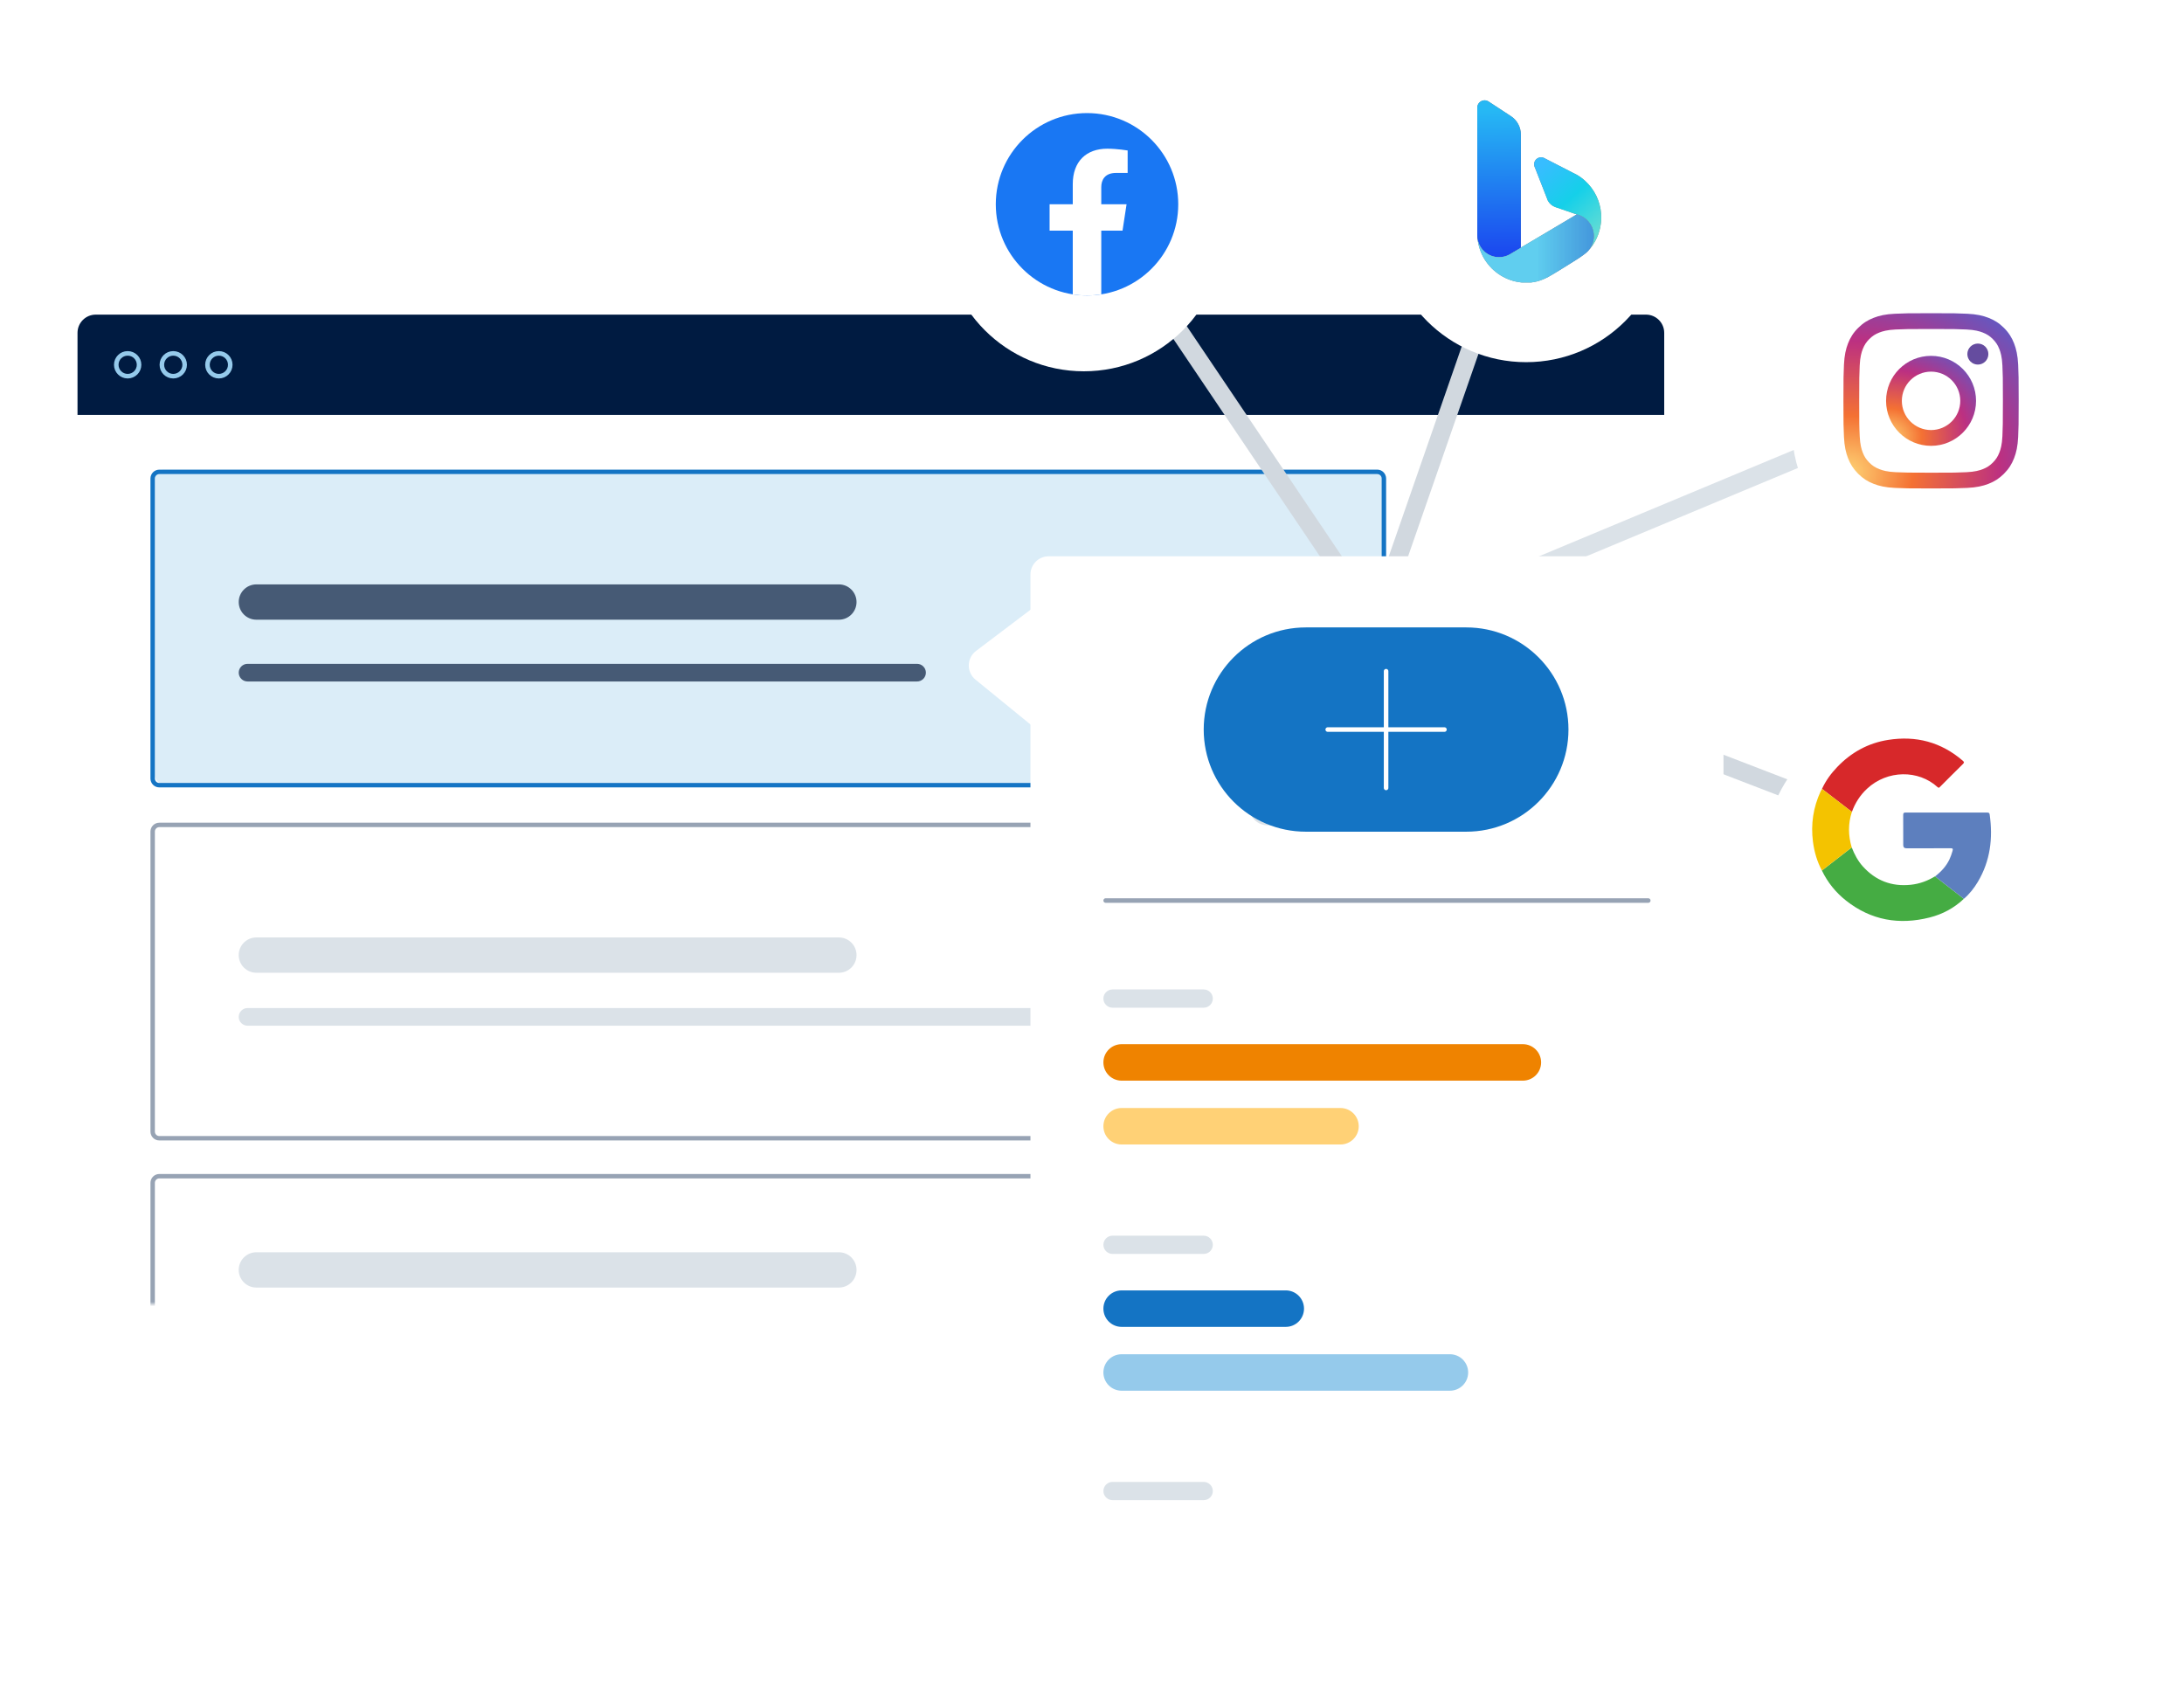 <?xml version="1.0" encoding="UTF-8"?>
<svg xmlns="http://www.w3.org/2000/svg" width="479" height="370" viewBox="0 0 479 370" fill="none">
  <g filter="url(#filter0_d_32_387)">
    <path d="M365 86V282C365 284.21 363.21 286 361 286H21C18.79 286 17 284.21 17 282V86H365Z" fill="white"></path>
    <path d="M21 64H361C363.21 64 365 65.79 365 68V86H17V68C17 65.79 18.79 64 21 64Z" fill="#001B41"></path>
    <path d="M28 77.5C29.381 77.5 30.5 76.381 30.5 75C30.5 73.619 29.381 72.5 28 72.5C26.619 72.5 25.5 73.619 25.5 75C25.5 76.381 26.619 77.5 28 77.5Z" stroke="#95CAEB"></path>
    <path d="M38 77.5C39.381 77.5 40.5 76.381 40.5 75C40.5 73.619 39.381 72.5 38 72.5C36.619 72.5 35.5 73.619 35.5 75C35.5 76.381 36.619 77.5 38 77.5Z" stroke="#95CAEB"></path>
    <path d="M48 77.5C49.381 77.5 50.5 76.381 50.5 75C50.5 73.619 49.381 72.5 48 72.5C46.619 72.5 45.5 73.619 45.5 75C45.5 76.381 46.619 77.5 48 77.5Z" stroke="#95CAEB"></path>
  </g>
  <mask id="mask0_32_387" style="mask-type:alpha" maskUnits="userSpaceOnUse" x="17" y="86" width="348" height="200">
    <path d="M365 86V282C365 284.21 363.21 286 361 286H21C18.79 286 17 284.21 17 282V86H365Z" fill="white"></path>
  </mask>
  <g mask="url(#mask0_32_387)">
    <path d="M302.064 181.397C302.597 181.397 303.032 181.832 303.032 182.364V248.179C303.032 248.711 302.597 249.147 302.064 249.147H34.936C34.403 249.147 33.968 248.711 33.968 248.179V182.364C33.968 181.832 34.403 181.397 34.936 181.397H302.064ZM302.064 180.429H34.936C33.871 180.429 33 181.3 33 182.364V248.179C33 249.243 33.871 250.114 34.936 250.114H302.064C303.129 250.114 304 249.243 304 248.179V182.364C304 181.3 303.129 180.429 302.064 180.429Z" fill="#97A3B4"></path>
    <path d="M54.293 221.079H253.672C254.736 221.079 255.607 221.95 255.607 223.015C255.607 224.079 254.736 224.95 253.672 224.95H54.293C53.228 224.95 52.357 224.079 52.357 223.015C52.357 221.95 53.228 221.079 54.293 221.079Z" fill="#DBE2E8"></path>
    <path d="M56.229 205.593H183.986C186.125 205.593 187.857 207.325 187.857 209.464C187.857 211.603 186.125 213.336 183.986 213.336H56.229C54.09 213.336 52.357 211.603 52.357 209.464C52.357 207.325 54.09 205.593 56.229 205.593Z" fill="#DBE2E8"></path>
    <path d="M302.064 258.438C302.597 258.438 303.032 258.873 303.032 259.406V325.22C303.032 325.752 302.597 326.188 302.064 326.188H34.936C34.403 326.188 33.968 325.752 33.968 325.22V259.406C33.968 258.873 34.403 258.438 34.936 258.438H302.064ZM302.064 257.47H34.936C33.871 257.47 33 258.341 33 259.406V325.22C33 326.285 33.871 327.156 34.936 327.156H302.064C303.129 327.156 304 326.285 304 325.22V259.406C304 258.341 303.129 257.47 302.064 257.47Z" fill="#97A3B4"></path>
    <path d="M56.229 274.634H183.986C186.125 274.634 187.857 276.367 187.857 278.506C187.857 280.645 186.125 282.377 183.986 282.377H56.229C54.09 282.377 52.357 280.645 52.357 278.506C52.357 276.367 54.09 274.634 56.229 274.634Z" fill="#DBE2E8"></path>
    <path d="M34 105C34 103.895 34.895 103 36 103H302C303.105 103 304 103.895 304 105V170C304 171.105 303.105 172 302 172H36C34.895 172 34 171.105 34 170V105Z" fill="#DBEDF8"></path>
    <path d="M302.064 103.968C302.597 103.968 303.032 104.403 303.032 104.936V170.75C303.032 171.282 302.597 171.718 302.064 171.718H34.936C34.403 171.718 33.968 171.282 33.968 170.75V104.936C33.968 104.403 34.403 103.968 34.936 103.968H302.064ZM302.064 103H34.936C33.871 103 33 103.871 33 104.936V170.75C33 171.815 33.871 172.686 34.936 172.686H302.064C303.129 172.686 304 171.815 304 170.75V104.936C304 103.871 303.129 103 302.064 103Z" fill="#1474C4"></path>
    <path d="M54.293 145.586H201.131C202.196 145.586 203.067 146.457 203.067 147.522C203.067 148.586 202.196 149.457 201.131 149.457H54.293C53.228 149.457 52.357 148.586 52.357 147.522C52.357 146.457 53.228 145.586 54.293 145.586Z" fill="#465A75"></path>
    <path d="M56.229 128.164H183.986C186.125 128.164 187.857 129.897 187.857 132.036C187.857 134.175 186.125 135.907 183.986 135.907H56.229C54.09 135.907 52.357 134.175 52.357 132.036C52.357 129.897 54.09 128.164 56.229 128.164Z" fill="#465A75"></path>
  </g>
  <path d="M302 139L423 88.5" stroke="#DBE2E8" stroke-width="4" stroke-miterlimit="10"></path>
  <path d="M302 137L241 46.5" stroke="#D1D8DF" stroke-width="4"></path>
  <path d="M334 43.5L301.5 137" stroke="#D1D8DF" stroke-width="4"></path>
  <path d="M301 138L416.5 182.5" stroke="#D1D8DF" stroke-width="4"></path>
  <g filter="url(#filter1_d_32_387)">
    <path d="M417.714 151C400.751 151 386.999 164.752 386.999 181.715C386.999 198.678 400.751 212.429 417.714 212.429C434.677 212.429 448.429 198.678 448.429 181.715C448.429 164.752 434.677 151 417.714 151Z" fill="white"></path>
  </g>
  <path fill-rule="evenodd" clip-rule="evenodd" d="M399.604 173.01C400.421 171.216 401.574 169.649 402.928 168.232C405.99 165.027 409.696 162.973 414.084 162.273C420.225 161.293 425.722 162.739 430.472 166.826C430.772 167.084 430.846 167.235 430.52 167.554C428.844 169.195 427.193 170.862 425.533 172.52C425.364 172.69 425.248 172.897 424.946 172.621C420.765 168.792 413.939 168.836 409.495 172.966C407.969 174.384 406.884 176.083 406.175 178.03C406.072 177.963 405.962 177.903 405.864 177.827C403.777 176.223 401.691 174.617 399.606 173.011L399.604 173.01Z" fill="#D7282A"></path>
  <path fill-rule="evenodd" clip-rule="evenodd" d="M406.124 185.848C406.724 187.37 407.468 188.808 408.576 190.03C411.391 193.137 414.881 194.476 419.061 194.042C421.004 193.84 422.774 193.183 424.427 192.173C424.586 192.315 424.737 192.466 424.905 192.597C426.84 194.107 428.778 195.614 430.715 197.122C428.578 199.149 426.056 200.498 423.219 201.215C416.529 202.905 410.363 201.837 404.887 197.519C402.624 195.733 400.842 193.529 399.587 190.919C401.766 189.229 403.945 187.538 406.123 185.848H406.124Z" fill="#45AC43"></path>
  <path fill-rule="evenodd" clip-rule="evenodd" d="M430.716 197.123C428.778 195.615 426.841 194.108 424.906 192.599C424.738 192.468 424.587 192.316 424.428 192.174C425.74 191.174 426.834 189.991 427.553 188.488C427.839 187.889 428.041 187.261 428.231 186.627C428.362 186.19 428.321 186.02 427.781 186.025C424.556 186.052 421.332 186.039 418.107 186.038C417.652 186.038 417.424 185.802 417.423 185.332C417.423 183.148 417.434 180.964 417.414 178.78C417.409 178.359 417.484 178.197 417.959 178.199C423.906 178.216 429.854 178.213 435.8 178.204C436.122 178.204 436.323 178.228 436.379 178.618C437.118 183.816 436.526 188.781 433.803 193.369C432.969 194.773 431.967 196.056 430.714 197.123H430.716Z" fill="#5D7FBE"></path>
  <path fill-rule="evenodd" clip-rule="evenodd" d="M406.125 185.848C403.946 187.538 401.767 189.228 399.589 190.919C398.524 188.943 397.911 186.82 397.624 184.608C397.129 180.775 397.674 177.088 399.3 173.573C399.39 173.38 399.503 173.198 399.605 173.01C401.691 174.615 403.776 176.221 405.863 177.825C405.961 177.9 406.07 177.961 406.174 178.028C405.3 180.629 405.344 183.237 406.125 185.847V185.848Z" fill="#F4C300"></path>
  <g filter="url(#filter2_d_32_387)">
    <path d="M423.715 57C406.752 57 393 70.751 393 87.715C393 104.678 406.752 118.429 423.715 118.429C440.678 118.429 454.43 104.678 454.43 87.715C454.43 70.751 440.678 57 423.715 57Z" fill="white"></path>
  </g>
  <g clip-path="url(#clip0_32_387)">
    <path d="M410.938 69.699C409.672 70.191 408.602 70.847 407.531 71.918C406.461 72.98 405.805 74.058 405.312 75.316C404.836 76.535 404.516 77.933 404.422 79.98C404.328 82.027 404.305 82.683 404.305 87.902C404.305 93.121 404.328 93.777 404.422 95.824C404.516 97.871 404.844 99.269 405.312 100.488C405.805 101.754 406.461 102.824 407.531 103.894C408.602 104.965 409.672 105.621 410.938 106.113C412.156 106.59 413.555 106.91 415.602 107.004C417.648 107.097 418.305 107.121 423.523 107.121C428.742 107.121 429.398 107.097 431.445 107.004C433.492 106.91 434.891 106.582 436.109 106.113C437.375 105.621 438.445 104.965 439.516 103.894C440.586 102.824 441.242 101.754 441.734 100.488C442.211 99.269 442.531 97.871 442.625 95.824C442.719 93.777 442.742 93.121 442.742 87.902C442.742 82.683 442.719 82.027 442.625 79.98C442.531 77.933 442.203 76.535 441.734 75.316C441.242 74.058 440.586 72.98 439.523 71.918C438.453 70.847 437.383 70.191 436.117 69.699C434.898 69.222 433.5 68.902 431.453 68.808C429.406 68.715 428.75 68.691 423.531 68.691C418.312 68.691 417.656 68.715 415.609 68.808C413.555 68.894 412.156 69.222 410.938 69.699ZM431.289 72.261C433.164 72.347 434.18 72.66 434.859 72.925C435.758 73.277 436.398 73.691 437.07 74.363C437.742 75.035 438.156 75.675 438.508 76.574C438.773 77.254 439.086 78.269 439.172 80.144C439.266 82.168 439.281 82.777 439.281 87.91C439.281 93.043 439.258 93.652 439.172 95.675C439.086 97.55 438.773 98.566 438.508 99.246C438.156 100.144 437.742 100.785 437.07 101.457C436.398 102.129 435.758 102.543 434.859 102.894C434.18 103.16 433.164 103.472 431.289 103.558C429.266 103.652 428.656 103.668 423.523 103.668C418.391 103.668 417.781 103.644 415.758 103.558C413.883 103.472 412.867 103.16 412.188 102.894C411.289 102.543 410.648 102.129 409.977 101.457C409.305 100.785 408.891 100.144 408.539 99.246C408.273 98.566 407.961 97.55 407.875 95.675C407.781 93.652 407.766 93.043 407.766 87.91C407.766 82.777 407.789 82.168 407.875 80.144C407.961 78.269 408.273 77.254 408.539 76.574C408.891 75.675 409.305 75.035 409.977 74.363C410.648 73.691 411.289 73.277 412.188 72.925C412.867 72.66 413.883 72.347 415.758 72.261C417.781 72.168 418.391 72.152 423.523 72.152C428.656 72.152 429.266 72.168 431.289 72.261Z" fill="url(#paint0_radial_32_387)"></path>
    <path d="M413.656 87.91C413.656 93.363 418.078 97.777 423.523 97.777C428.969 97.777 433.391 93.355 433.391 87.91C433.391 82.465 428.977 78.043 423.523 78.043C418.07 78.043 413.656 82.457 413.656 87.91ZM429.93 87.91C429.93 91.449 427.063 94.316 423.523 94.316C419.984 94.316 417.117 91.449 417.117 87.91C417.117 84.371 419.984 81.504 423.523 81.504C427.063 81.504 429.93 84.371 429.93 87.91Z" fill="url(#paint1_radial_32_387)"></path>
    <path d="M433.789 79.957C435.062 79.957 436.094 78.925 436.094 77.652C436.094 76.379 435.062 75.347 433.789 75.347C432.516 75.347 431.484 76.379 431.484 77.652C431.484 78.925 432.516 79.957 433.789 79.957Z" fill="#654C9F"></path>
  </g>
  <g filter="url(#filter3_d_32_387)">
    <path d="M237.715 14C220.751 14 207 27.752 207 44.715C207 61.678 220.751 75.429 237.715 75.429C254.678 75.429 268.429 61.678 268.429 44.715C268.429 27.752 254.678 14 237.715 14Z" fill="white"></path>
  </g>
  <path d="M238.407 64.8C249.457 64.8 258.415 55.846 258.415 44.8C258.415 33.754 249.457 24.8 238.407 24.8C227.357 24.8 218.399 33.754 218.399 44.8C218.399 55.846 227.357 64.8 238.407 64.8Z" fill="#1977F3"></path>
  <path d="M246.195 50.583L247.081 44.8H241.533V41.048C241.533 39.468 242.307 37.923 244.794 37.923H247.318V33.001C247.318 33.001 245.027 32.611 242.838 32.611C238.269 32.611 235.281 35.378 235.281 40.393V44.8H230.2V50.583H235.281V64.558C236.3 64.719 237.343 64.8 238.407 64.8C239.471 64.8 240.514 64.716 241.533 64.558V50.583H246.195Z" fill="white"></path>
  <g filter="url(#filter4_d_32_387)">
    <path d="M334.715 12C317.752 12 304 25.752 304 42.715C304 59.678 317.752 73.429 334.715 73.429C351.678 73.429 365.43 59.678 365.43 42.715C365.43 25.752 351.678 12 334.715 12Z" fill="white"></path>
  </g>
  <path d="M336.471 35.873C336.465 35.92 336.465 35.975 336.465 36.029C336.465 36.237 336.507 36.437 336.582 36.621L336.649 36.759L336.913 37.437L338.287 40.949L339.486 44.016C339.828 44.636 340.376 45.122 341.036 45.381L341.241 45.456C341.249 45.459 341.263 45.459 341.274 45.462L344.559 46.593V46.596L345.815 47.028L345.901 47.057C345.904 47.057 345.909 47.06 345.912 47.06C346.16 47.123 346.402 47.207 346.634 47.309C347.17 47.541 347.655 47.871 348.07 48.273C348.237 48.434 348.391 48.606 348.534 48.79C348.655 48.944 348.765 49.107 348.865 49.276C349.303 50.005 349.555 50.862 349.555 51.775C349.555 51.938 349.547 52.096 349.53 52.256C349.525 52.326 349.517 52.394 349.506 52.462V52.467C349.495 52.539 349.482 52.613 349.468 52.685C349.454 52.756 349.441 52.826 349.425 52.896C349.423 52.904 349.42 52.913 349.417 52.92C349.402 52.992 349.383 53.062 349.363 53.132C349.346 53.199 349.324 53.267 349.299 53.332C349.278 53.402 349.253 53.472 349.224 53.54C349.199 53.61 349.171 53.681 349.138 53.748C349.049 53.953 348.943 54.151 348.825 54.339C348.671 54.587 348.496 54.821 348.302 55.037C349.843 53.377 350.868 51.233 351.123 48.86C351.166 48.471 351.188 48.076 351.188 47.679C351.188 47.426 351.177 47.175 351.161 46.923C350.967 44.077 349.674 41.533 347.7 39.717C347.156 39.212 346.562 38.763 345.922 38.382L344.714 37.763L338.592 34.616C338.404 34.535 338.201 34.494 337.996 34.494C337.204 34.494 336.549 35.1 336.471 35.873Z" fill="#7F7F7F"></path>
  <path d="M336.471 35.873C336.465 35.92 336.465 35.975 336.465 36.029C336.465 36.237 336.507 36.437 336.582 36.621L336.649 36.759L336.913 37.437L338.287 40.949L339.486 44.016C339.828 44.636 340.376 45.122 341.036 45.381L341.241 45.456C341.249 45.459 341.263 45.459 341.274 45.462L344.559 46.593V46.596L345.815 47.028L345.901 47.057C345.904 47.057 345.909 47.06 345.912 47.06C346.16 47.123 346.402 47.207 346.634 47.309C347.17 47.541 347.655 47.871 348.07 48.273C348.237 48.434 348.391 48.606 348.534 48.79C348.655 48.944 348.765 49.107 348.865 49.276C349.303 50.005 349.555 50.862 349.555 51.775C349.555 51.938 349.547 52.096 349.53 52.256C349.525 52.326 349.517 52.394 349.506 52.462V52.467C349.495 52.539 349.482 52.613 349.468 52.685C349.454 52.756 349.441 52.826 349.425 52.896C349.423 52.904 349.42 52.913 349.417 52.92C349.402 52.992 349.383 53.062 349.363 53.132C349.346 53.199 349.324 53.267 349.299 53.332C349.278 53.402 349.253 53.472 349.224 53.54C349.199 53.61 349.171 53.681 349.138 53.748C349.049 53.953 348.943 54.151 348.825 54.339C348.671 54.587 348.496 54.821 348.302 55.037C349.843 53.377 350.868 51.233 351.123 48.86C351.166 48.471 351.188 48.076 351.188 47.679C351.188 47.426 351.177 47.175 351.161 46.923C350.967 44.077 349.674 41.533 347.7 39.717C347.156 39.212 346.562 38.763 345.922 38.382L344.714 37.763L338.592 34.616C338.404 34.535 338.201 34.494 337.996 34.494C337.204 34.494 336.549 35.1 336.471 35.873Z" fill="url(#paint2_linear_32_387)"></path>
  <path d="M325.571 22C324.7 22.016 324 22.73 324 23.603V51.563C324.004 51.758 324.015 51.95 324.029 52.146C324.041 52.249 324.055 52.356 324.074 52.46C324.472 54.704 326.421 56.407 328.774 56.407C329.599 56.407 330.373 56.196 331.05 55.83C331.054 55.827 331.061 55.823 331.064 55.823L331.308 55.676L332.296 55.093L333.552 54.347L333.555 29.504C333.555 27.854 332.73 26.398 331.467 25.534C331.437 25.515 331.408 25.497 331.382 25.475L326.495 22.273C326.247 22.109 325.948 22.006 325.628 22H325.571Z" fill="#7F7F7F"></path>
  <path d="M325.571 22C324.7 22.016 324 22.73 324 23.603V51.563C324.004 51.758 324.015 51.95 324.029 52.146C324.041 52.249 324.055 52.356 324.074 52.46C324.472 54.704 326.421 56.407 328.774 56.407C329.599 56.407 330.373 56.196 331.05 55.83C331.054 55.827 331.061 55.823 331.064 55.823L331.308 55.676L332.296 55.093L333.552 54.347L333.555 29.504C333.555 27.854 332.73 26.398 331.467 25.534C331.437 25.515 331.408 25.497 331.382 25.475L326.495 22.273C326.247 22.109 325.948 22.006 325.628 22H325.571Z" fill="url(#paint3_linear_32_387)"></path>
  <path d="M344.95 47.543L333.713 54.216L333.551 54.313V54.349L332.295 55.094L331.308 55.678L331.066 55.824L331.05 55.832C330.374 56.2 329.6 56.408 328.775 56.408C326.423 56.408 324.471 54.706 324.075 52.461C324.263 54.103 324.822 55.632 325.664 56.964C327.4 59.708 330.334 61.617 333.729 61.949H335.804C337.641 61.757 339.174 61.02 340.785 60.025L343.263 58.507C344.38 57.79 347.409 56.027 348.302 55.038C348.496 54.821 348.671 54.589 348.825 54.341C348.943 54.152 349.049 53.954 349.138 53.749C349.168 53.679 349.197 53.611 349.224 53.541C349.25 53.472 349.274 53.403 349.299 53.332C349.346 53.197 349.383 53.062 349.418 52.922C349.436 52.842 349.453 52.764 349.469 52.686C349.523 52.391 349.553 52.089 349.553 51.775C349.553 50.862 349.301 50.005 348.865 49.277C348.765 49.107 348.655 48.944 348.534 48.791C348.391 48.606 348.238 48.434 348.07 48.274C347.655 47.872 347.171 47.542 346.634 47.31C346.402 47.207 346.161 47.123 345.912 47.061C345.909 47.061 345.904 47.058 345.901 47.058L345.815 47.029L344.95 47.543Z" fill="#7F7F7F"></path>
  <path d="M344.95 47.543L333.713 54.216L333.551 54.313V54.349L332.295 55.094L331.308 55.678L331.066 55.824L331.05 55.832C330.374 56.2 329.6 56.408 328.775 56.408C326.423 56.408 324.471 54.706 324.075 52.461C324.263 54.103 324.822 55.632 325.664 56.964C327.4 59.708 330.334 61.617 333.729 61.949H335.804C337.641 61.757 339.174 61.02 340.785 60.025L343.263 58.507C344.38 57.79 347.409 56.027 348.302 55.038C348.496 54.821 348.671 54.589 348.825 54.341C348.943 54.152 349.049 53.954 349.138 53.749C349.168 53.679 349.197 53.611 349.224 53.541C349.25 53.472 349.274 53.403 349.299 53.332C349.346 53.197 349.383 53.062 349.418 52.922C349.436 52.842 349.453 52.764 349.469 52.686C349.523 52.391 349.553 52.089 349.553 51.775C349.553 50.862 349.301 50.005 348.865 49.277C348.765 49.107 348.655 48.944 348.534 48.791C348.391 48.606 348.238 48.434 348.07 48.274C347.655 47.872 347.171 47.542 346.634 47.31C346.402 47.207 346.161 47.123 345.912 47.061C345.909 47.061 345.904 47.058 345.901 47.058L345.815 47.029L344.95 47.543Z" fill="url(#paint4_linear_32_387)"></path>
  <path opacity="0.15" d="M349.553 51.775C349.553 52.089 349.523 52.392 349.469 52.686C349.453 52.764 349.436 52.842 349.418 52.922C349.383 53.062 349.346 53.197 349.299 53.333C349.275 53.403 349.25 53.473 349.224 53.541C349.197 53.611 349.168 53.679 349.138 53.749C349.049 53.953 348.944 54.151 348.825 54.34C348.672 54.588 348.497 54.821 348.302 55.038C347.409 56.027 344.38 57.79 343.263 58.507L340.785 60.025C338.969 61.146 337.252 61.94 335.088 61.995C334.985 61.998 334.885 62 334.786 62C334.646 62 334.508 61.998 334.37 61.992C330.704 61.852 327.508 59.879 325.664 56.964C324.802 55.602 324.258 54.063 324.075 52.461C324.471 54.706 326.423 56.408 328.775 56.408C329.6 56.408 330.374 56.199 331.05 55.832L331.066 55.824L331.308 55.678L332.295 55.094L333.551 54.349V54.313L333.713 54.216L344.95 47.543L345.815 47.029L345.901 47.058C345.904 47.058 345.909 47.061 345.912 47.061C346.161 47.123 346.403 47.207 346.634 47.31C347.171 47.542 347.655 47.872 348.07 48.274C348.238 48.435 348.392 48.607 348.534 48.791C348.655 48.944 348.765 49.107 348.865 49.277C349.301 50.005 349.553 50.862 349.553 51.775Z" fill="#7F7F7F"></path>
  <path opacity="0.15" d="M349.553 51.775C349.553 52.089 349.523 52.392 349.469 52.686C349.453 52.764 349.436 52.842 349.418 52.922C349.383 53.062 349.346 53.197 349.299 53.333C349.275 53.403 349.25 53.473 349.224 53.541C349.197 53.611 349.168 53.679 349.138 53.749C349.049 53.953 348.944 54.151 348.825 54.34C348.672 54.588 348.497 54.821 348.302 55.038C347.409 56.027 344.38 57.79 343.263 58.507L340.785 60.025C338.969 61.146 337.252 61.94 335.088 61.995C334.985 61.998 334.885 62 334.786 62C334.646 62 334.508 61.998 334.37 61.992C330.704 61.852 327.508 59.879 325.664 56.964C324.802 55.602 324.258 54.063 324.075 52.461C324.471 54.706 326.423 56.408 328.775 56.408C329.6 56.408 330.374 56.199 331.05 55.832L331.066 55.824L331.308 55.678L332.295 55.094L333.551 54.349V54.313L333.713 54.216L344.95 47.543L345.815 47.029L345.901 47.058C345.904 47.058 345.909 47.061 345.912 47.061C346.161 47.123 346.403 47.207 346.634 47.31C347.171 47.542 347.655 47.872 348.07 48.274C348.238 48.435 348.392 48.607 348.534 48.791C348.655 48.944 348.765 49.107 348.865 49.277C349.301 50.005 349.553 50.862 349.553 51.775Z" fill="url(#paint5_linear_32_387)"></path>
  <g filter="url(#filter5_d_32_387)">
    <path d="M232.584 150.827C232.584 154.198 228.669 156.057 226.056 153.927L213.947 144.052C211.937 142.413 211.994 139.326 214.061 137.762L226.171 128.601C228.806 126.608 232.584 128.488 232.584 131.791L232.584 150.827Z" fill="white"></path>
    <path d="M374 117H230C227.791 117 226 118.791 226 121V341C226 343.209 227.791 345 230 345H374C376.209 345 378 343.209 378 341V121C378 118.791 376.209 117 374 117Z" fill="white"></path>
  </g>
  <path d="M244 221C242.9 221 242 220.1 242 219C242 217.9 242.9 217 244 217H264C265.1 217 266 217.9 266 219C266 220.1 265.1 221 264 221H244Z" fill="#DBE2E8"></path>
  <path d="M246 237C243.79 237 242 235.21 242 233C242 230.79 243.79 229 246 229H334C336.21 229 338 230.79 338 233C338 235.21 336.21 237 334 237H246Z" fill="#EF8300"></path>
  <path d="M246 251C243.79 251 242 249.21 242 247C242 244.79 243.79 243 246 243H294C296.21 243 298 244.79 298 247C298 249.21 296.21 251 294 251H246Z" fill="#FFD176"></path>
  <path d="M244 275C242.9 275 242 274.1 242 273C242 271.9 242.9 271 244 271H264C265.1 271 266 271.9 266 273C266 274.1 265.1 275 264 275H244Z" fill="#DBE2E8"></path>
  <path d="M246 291C243.79 291 242 289.21 242 287C242 284.79 243.79 283 246 283H282C284.21 283 286 284.79 286 287C286 289.21 284.21 291 282 291H246Z" fill="#1474C4"></path>
  <path d="M246 305C243.79 305 242 303.21 242 301C242 298.79 243.79 297 246 297H318C320.21 297 322 298.79 322 301C322 303.21 320.21 305 318 305H246Z" fill="#95CAEB"></path>
  <path d="M244 329C242.9 329 242 328.1 242 327C242 325.9 242.9 325 244 325H264C265.1 325 266 325.9 266 327C266 328.1 265.1 329 264 329H244Z" fill="#DBE2E8"></path>
  <path d="M278 173H326C328.21 173 330 174.79 330 177C330 179.21 328.21 181 326 181H278C275.79 181 274 179.21 274 177C274 174.79 275.79 173 278 173Z" fill="#DBE2E8"></path>
  <path d="M242.5 197.5H361.5" stroke="#97A3B4" stroke-linecap="round" stroke-linejoin="round"></path>
  <path d="M321.6 182.4C333.968 182.4 344 172.368 344 160C344 147.632 333.968 137.6 321.6 137.6H286.4C274.032 137.6 264 147.632 264 160C264 172.368 274.032 182.4 286.4 182.4H321.6Z" fill="#1474C4"></path>
  <path d="M304 147.2V172.8" stroke="white" stroke-linecap="round"></path>
  <path d="M291.2 160H316.8" stroke="white" stroke-linecap="round"></path>
  <defs>
    <filter id="filter0_d_32_387" x="-3" y="49" width="388" height="262" filterUnits="userSpaceOnUse" color-interpolation-filters="sRGB">
      <feFlood flood-opacity="0" result="BackgroundImageFix"></feFlood>
      <feColorMatrix in="SourceAlpha" type="matrix" values="0 0 0 0 0 0 0 0 0 0 0 0 0 0 0 0 0 0 127 0" result="hardAlpha"></feColorMatrix>
      <feOffset dy="5"></feOffset>
      <feGaussianBlur stdDeviation="10"></feGaussianBlur>
      <feColorMatrix type="matrix" values="0 0 0 0 0.008 0 0 0 0 0.063 0 0 0 0 0.169 0 0 0 0.15 0"></feColorMatrix>
      <feBlend mode="normal" in2="BackgroundImageFix" result="effect1_dropShadow_32_387"></feBlend>
      <feBlend mode="normal" in="SourceGraphic" in2="effect1_dropShadow_32_387" result="shape"></feBlend>
    </filter>
    <filter id="filter1_d_32_387" x="363" y="133" width="109.429" height="109.429" filterUnits="userSpaceOnUse" color-interpolation-filters="sRGB">
      <feFlood flood-opacity="0" result="BackgroundImageFix"></feFlood>
      <feColorMatrix in="SourceAlpha" type="matrix" values="0 0 0 0 0 0 0 0 0 0 0 0 0 0 0 0 0 0 127 0" result="hardAlpha"></feColorMatrix>
      <feOffset dy="6"></feOffset>
      <feGaussianBlur stdDeviation="12"></feGaussianBlur>
      <feColorMatrix type="matrix" values="0 0 0 0 0.008 0 0 0 0 0.063 0 0 0 0 0.169 0 0 0 0.15 0"></feColorMatrix>
      <feBlend mode="normal" in2="BackgroundImageFix" result="effect1_dropShadow_32_387"></feBlend>
      <feBlend mode="normal" in="SourceGraphic" in2="effect1_dropShadow_32_387" result="shape"></feBlend>
    </filter>
    <filter id="filter2_d_32_387" x="369" y="39" width="109.429" height="109.429" filterUnits="userSpaceOnUse" color-interpolation-filters="sRGB">
      <feFlood flood-opacity="0" result="BackgroundImageFix"></feFlood>
      <feColorMatrix in="SourceAlpha" type="matrix" values="0 0 0 0 0 0 0 0 0 0 0 0 0 0 0 0 0 0 127 0" result="hardAlpha"></feColorMatrix>
      <feOffset dy="6"></feOffset>
      <feGaussianBlur stdDeviation="12"></feGaussianBlur>
      <feColorMatrix type="matrix" values="0 0 0 0 0.008 0 0 0 0 0.063 0 0 0 0 0.169 0 0 0 0.15 0"></feColorMatrix>
      <feBlend mode="normal" in2="BackgroundImageFix" result="effect1_dropShadow_32_387"></feBlend>
      <feBlend mode="normal" in="SourceGraphic" in2="effect1_dropShadow_32_387" result="shape"></feBlend>
    </filter>
    <filter id="filter3_d_32_387" x="183" y="-4" width="109.429" height="109.429" filterUnits="userSpaceOnUse" color-interpolation-filters="sRGB">
      <feFlood flood-opacity="0" result="BackgroundImageFix"></feFlood>
      <feColorMatrix in="SourceAlpha" type="matrix" values="0 0 0 0 0 0 0 0 0 0 0 0 0 0 0 0 0 0 127 0" result="hardAlpha"></feColorMatrix>
      <feOffset dy="6"></feOffset>
      <feGaussianBlur stdDeviation="12"></feGaussianBlur>
      <feColorMatrix type="matrix" values="0 0 0 0 0.008 0 0 0 0 0.063 0 0 0 0 0.169 0 0 0 0.15 0"></feColorMatrix>
      <feBlend mode="normal" in2="BackgroundImageFix" result="effect1_dropShadow_32_387"></feBlend>
      <feBlend mode="normal" in="SourceGraphic" in2="effect1_dropShadow_32_387" result="shape"></feBlend>
    </filter>
    <filter id="filter4_d_32_387" x="280" y="-6" width="109.429" height="109.429" filterUnits="userSpaceOnUse" color-interpolation-filters="sRGB">
      <feFlood flood-opacity="0" result="BackgroundImageFix"></feFlood>
      <feColorMatrix in="SourceAlpha" type="matrix" values="0 0 0 0 0 0 0 0 0 0 0 0 0 0 0 0 0 0 127 0" result="hardAlpha"></feColorMatrix>
      <feOffset dy="6"></feOffset>
      <feGaussianBlur stdDeviation="12"></feGaussianBlur>
      <feColorMatrix type="matrix" values="0 0 0 0 0.008 0 0 0 0 0.063 0 0 0 0 0.169 0 0 0 0.15 0"></feColorMatrix>
      <feBlend mode="normal" in2="BackgroundImageFix" result="effect1_dropShadow_32_387"></feBlend>
      <feBlend mode="normal" in="SourceGraphic" in2="effect1_dropShadow_32_387" result="shape"></feBlend>
    </filter>
    <filter id="filter5_d_32_387" x="192.475" y="102" width="205.525" height="268" filterUnits="userSpaceOnUse" color-interpolation-filters="sRGB">
      <feFlood flood-opacity="0" result="BackgroundImageFix"></feFlood>
      <feColorMatrix in="SourceAlpha" type="matrix" values="0 0 0 0 0 0 0 0 0 0 0 0 0 0 0 0 0 0 127 0" result="hardAlpha"></feColorMatrix>
      <feOffset dy="5"></feOffset>
      <feGaussianBlur stdDeviation="10"></feGaussianBlur>
      <feComposite in2="hardAlpha" operator="out"></feComposite>
      <feColorMatrix type="matrix" values="0 0 0 0 0.008 0 0 0 0 0.063 0 0 0 0 0.169 0 0 0 0.15 0"></feColorMatrix>
      <feBlend mode="normal" in2="BackgroundImageFix" result="effect1_dropShadow_32_387"></feBlend>
      <feBlend mode="normal" in="SourceGraphic" in2="effect1_dropShadow_32_387" result="shape"></feBlend>
    </filter>
    <radialGradient id="paint0_radial_32_387" cx="0" cy="0" r="1" gradientUnits="userSpaceOnUse" gradientTransform="translate(405.004 103.602) rotate(-3) scale(55.571 47.235)">
      <stop stop-color="#FED576"></stop>
      <stop offset="0.263" stop-color="#F47133"></stop>
      <stop offset="0.609" stop-color="#BC3081"></stop>
      <stop offset="1" stop-color="#4C63D2"></stop>
    </radialGradient>
    <radialGradient id="paint1_radial_32_387" cx="0" cy="0" r="1" gradientUnits="userSpaceOnUse" gradientTransform="translate(414.014 95.968) rotate(-3) scale(28.537 24.256)">
      <stop stop-color="#FED576"></stop>
      <stop offset="0.263" stop-color="#F47133"></stop>
      <stop offset="0.609" stop-color="#BC3081"></stop>
      <stop offset="1" stop-color="#4C63D2"></stop>
    </radialGradient>
    <linearGradient id="paint2_linear_32_387" x1="338.289" y1="36.207" x2="351.078" y2="50.435" gradientUnits="userSpaceOnUse">
      <stop stop-color="#37BDFF"></stop>
      <stop offset="0.25" stop-color="#26C6F4"></stop>
      <stop offset="0.5" stop-color="#15D0E9"></stop>
      <stop offset="0.75" stop-color="#3BD6DF"></stop>
      <stop offset="1" stop-color="#62DCD4"></stop>
    </linearGradient>
    <linearGradient id="paint3_linear_32_387" x1="329.433" y1="55.802" x2="329.021" y2="24.179" gradientUnits="userSpaceOnUse">
      <stop stop-color="#1B48EF"></stop>
      <stop offset="0.5" stop-color="#2080F1"></stop>
      <stop offset="1" stop-color="#26B8F4"></stop>
    </linearGradient>
    <linearGradient id="paint4_linear_32_387" x1="336.814" y1="54.489" x2="367.706" y2="54.489" gradientUnits="userSpaceOnUse">
      <stop stop-color="#39D2FF"></stop>
      <stop offset="0.5" stop-color="#248FFA"></stop>
      <stop offset="1" stop-color="#104CF5"></stop>
    </linearGradient>
    <linearGradient id="paint5_linear_32_387" x1="336.814" y1="54.489" x2="367.706" y2="54.489" gradientUnits="userSpaceOnUse">
      <stop stop-color="white"></stop>
      <stop offset="1"></stop>
    </linearGradient>
    <clipPath id="clip0_32_387">
      <rect width="40" height="40" fill="white" transform="translate(403.43 67.886)"></rect>
    </clipPath>
  </defs>
</svg>